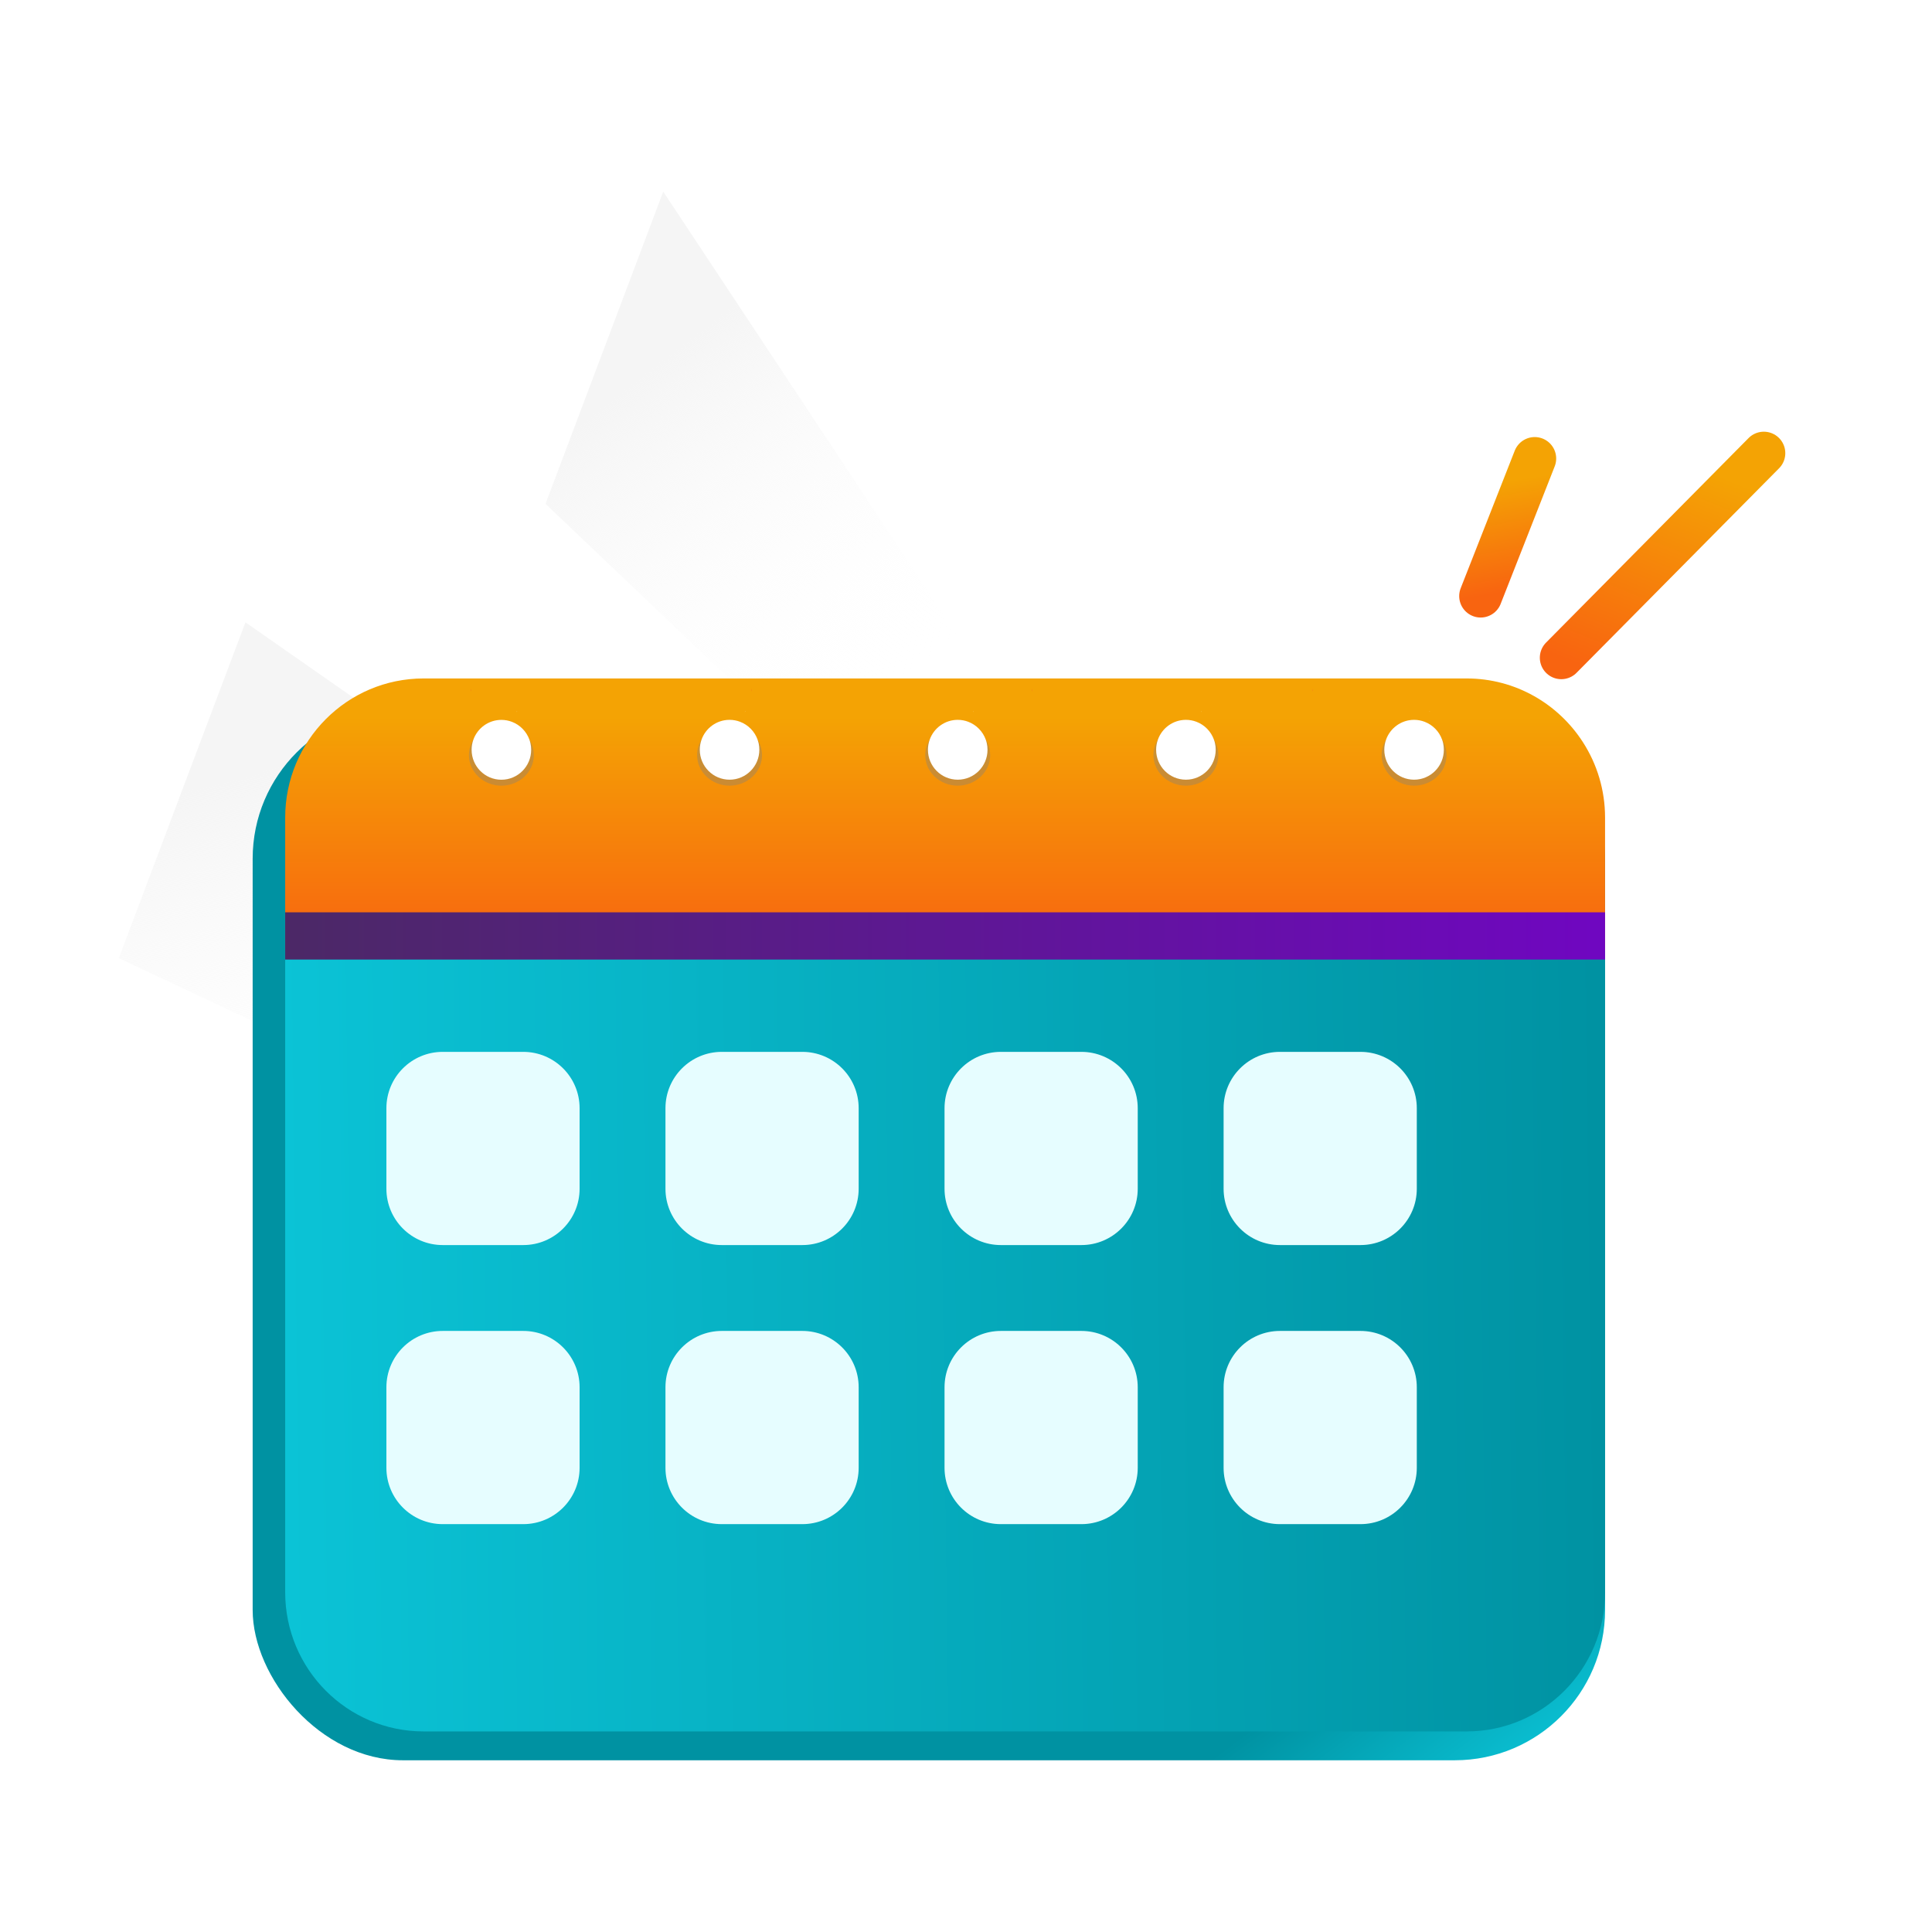 <svg xmlns="http://www.w3.org/2000/svg" width="90" height="90" viewBox="0 0 90 90" fill="none"><rect width="90" height="90" fill="white"></rect><path d="M30.896 8.926L53.392 42.91L51.393 48.211L25.412 23.47L30.896 8.926Z" fill="url(#paint0_linear_3645_69599)"></path><path d="M11.434 28.991L58.233 61.64L55.752 68.221L5.535 44.637L11.434 28.991Z" fill="url(#paint1_linear_3645_69599)"></path><path d="M68.975 27.767L71.493 21.36" stroke="url(#paint2_linear_3645_69599)" stroke-width="2" stroke-linecap="round"></path><path d="M72.731 30.639L82.166 21.11" stroke="url(#paint3_linear_3645_69599)" stroke-width="2" stroke-linecap="round"></path><g clip-path="url(#clip0_3645_69599)"><rect x="11.77" y="33" width="63" height="49" rx="7" fill="url(#paint4_linear_3645_69599)"></rect><g style="mix-blend-mode:multiply"><path d="M63.739 29C63.735 29 63.731 29 63.728 29.001C63.71 29.004 63.689 29.006 63.68 29.007C63.699 29.006 63.723 29.004 63.739 29V29Z" fill="#E3E3E3"></path><path d="M64.12 29.062C64.044 29.038 64.075 29.046 64.12 29.062V29.062Z" fill="#E3E3E3"></path><path d="M53.051 29.007C53.07 29.006 53.094 29.004 53.111 29C53.107 29 53.103 29 53.099 29C53.081 29.003 53.06 29.006 53.051 29.007V29.007Z" fill="#E3E3E3"></path><path d="M53.49 29.062C53.415 29.038 53.446 29.046 53.49 29.062V29.062Z" fill="#E3E3E3"></path><path d="M42.421 29.007C42.44 29.006 42.465 29.004 42.481 29C42.477 29 42.473 29 42.469 29C42.451 29.003 42.43 29.006 42.421 29.007V29.007Z" fill="#E3E3E3"></path><path d="M42.86 29.062C42.785 29.038 42.816 29.046 42.86 29.062V29.062Z" fill="#E3E3E3"></path><path d="M31.791 29.007C31.81 29.006 31.834 29.004 31.851 29C31.847 29 31.843 29 31.839 29C31.821 29.003 31.8 29.006 31.791 29.007V29.007Z" fill="#E3E3E3"></path><path d="M32.231 29.062C32.156 29.038 32.187 29.046 32.231 29.062V29.062Z" fill="#E3E3E3"></path><path d="M21.162 29.007C21.181 29.006 21.205 29.004 21.222 29C21.218 29 21.214 29 21.21 29C21.192 29.003 21.171 29.006 21.162 29.007V29.007Z" fill="#E3E3E3"></path><path d="M21.602 29.062C21.527 29.038 21.558 29.046 21.602 29.062V29.062Z" fill="#E3E3E3"></path></g><path d="M74.77 44.273V74.173C74.77 77.754 71.883 80.656 68.321 80.656H19.733C16.172 80.656 13.285 77.754 13.285 74.173V44.273H74.77Z" fill="url(#paint5_linear_3645_69599)"></path><path d="M74.77 38.088V44.274H13.285V38.088C13.285 34.508 16.172 31.605 19.733 31.605H68.321C70.598 31.605 72.597 32.792 73.745 34.583C74.393 35.593 74.77 36.796 74.77 38.088Z" fill="url(#paint6_linear_3645_69599)"></path><path d="M21.944 32.151C21.961 32.345 21.918 31.98 21.94 32.128C21.942 32.136 21.942 32.143 21.944 32.151Z" fill="#FF0056"></path><path d="M35.014 32.151C35.031 32.345 34.988 31.98 35.011 32.128C35.012 32.136 35.013 32.143 35.014 32.151Z" fill="#FF0056"></path><path d="M48.085 32.146C48.103 32.351 48.059 31.978 48.082 32.128C48.083 32.134 48.084 32.138 48.084 32.143C48.084 32.144 48.084 32.145 48.084 32.146H48.085Z" fill="#FF0056"></path><path d="M61.156 32.151C61.173 32.345 61.13 31.98 61.152 32.128C61.153 32.136 61.154 32.143 61.156 32.151Z" fill="#FF0056"></path><path d="M74.77 42.498H13.285V44.699H74.77V42.498Z" fill="url(#paint7_linear_3645_69599)"></path><path d="M24.376 49H20.624C19.175 49 18 50.175 18 51.624V55.376C18 56.825 19.175 58 20.624 58H24.376C25.825 58 27 56.825 27 55.376V51.624C27 50.175 25.825 49 24.376 49Z" fill="#E6FDFF"></path><path d="M24.376 62H20.624C19.175 62 18 63.175 18 64.624V68.376C18 69.825 19.175 71 20.624 71H24.376C25.825 71 27 69.825 27 68.376V64.624C27 63.175 25.825 62 24.376 62Z" fill="#E6FDFF"></path><path d="M37.376 49H33.624C32.175 49 31 50.175 31 51.624V55.376C31 56.825 32.175 58 33.624 58H37.376C38.825 58 40 56.825 40 55.376V51.624C40 50.175 38.825 49 37.376 49Z" fill="#E6FDFF"></path><path d="M37.376 62H33.624C32.175 62 31 63.175 31 64.624V68.376C31 69.825 32.175 71 33.624 71H37.376C38.825 71 40 69.825 40 68.376V64.624C40 63.175 38.825 62 37.376 62Z" fill="#E6FDFF"></path><path d="M50.376 49H46.624C45.175 49 44 50.175 44 51.624V55.376C44 56.825 45.175 58 46.624 58H50.376C51.825 58 53 56.825 53 55.376V51.624C53 50.175 51.825 49 50.376 49Z" fill="#E6FDFF"></path><path d="M50.376 62H46.624C45.175 62 44 63.175 44 64.624V68.376C44 69.825 45.175 71 46.624 71H50.376C51.825 71 53 69.825 53 68.376V64.624C53 63.175 51.825 62 50.376 62Z" fill="#E6FDFF"></path><path d="M63.376 49H59.624C58.175 49 57 50.175 57 51.624V55.376C57 56.825 58.175 58 59.624 58H63.376C64.825 58 66 56.825 66 55.376V51.624C66 50.175 64.825 49 63.376 49Z" fill="#E6FDFF"></path><path d="M63.376 62H59.624C58.175 62 57 63.175 57 64.624V68.376C57 69.825 58.175 71 59.624 71H63.376C64.825 71 66 69.825 66 68.376V64.624C66 63.175 64.825 62 63.376 62Z" fill="#E6FDFF"></path><g style="mix-blend-mode:multiply" opacity="0.37"><path d="M67.386 35.175C67.386 35.962 66.708 36.599 65.874 36.599C65.039 36.599 64.361 35.962 64.361 35.175C64.361 34.914 64.436 34.669 64.567 34.459C64.829 34.036 65.316 33.752 65.874 33.752C66.003 33.752 66.13 33.767 66.25 33.797C66.646 33.892 66.98 34.135 67.18 34.459C67.207 34.502 67.231 34.545 67.252 34.591C67.338 34.769 67.386 34.967 67.386 35.175Z" fill="#808080"></path></g><path d="M67.26 34.927C67.26 35.697 66.64 36.321 65.874 36.321C65.108 36.321 64.486 35.697 64.486 34.927C64.486 34.763 64.515 34.605 64.567 34.459C64.758 33.919 65.271 33.533 65.874 33.533C66.046 33.533 66.211 33.565 66.363 33.623C66.743 33.767 67.044 34.074 67.18 34.459C67.2 34.513 67.216 34.568 67.228 34.624C67.249 34.722 67.26 34.824 67.26 34.927Z" fill="white"></path><path d="M65.842 34.223C65.835 34.228 65.828 34.233 65.82 34.238C65.822 34.234 65.839 34.221 65.884 34.191C65.881 34.194 65.878 34.197 65.875 34.2C65.864 34.208 65.853 34.216 65.842 34.223Z" fill="white"></path><path d="M66.606 33.122C66.594 33.149 66.585 33.175 66.584 33.199C66.587 33.139 66.601 33.116 66.606 33.122Z" fill="white"></path><path d="M66.905 31.986C66.906 31.971 66.906 31.96 66.907 31.951C66.906 31.963 66.906 31.974 66.905 31.986Z" fill="white"></path><g style="mix-blend-mode:multiply" opacity="0.37"><path d="M56.757 35.175C56.757 35.962 56.08 36.599 55.245 36.599C54.41 36.599 53.732 35.962 53.732 35.175C53.732 34.914 53.807 34.669 53.938 34.459C54.2 34.036 54.687 33.752 55.245 33.752C55.374 33.752 55.501 33.767 55.621 33.797C56.017 33.892 56.35 34.135 56.551 34.459C56.578 34.501 56.602 34.546 56.624 34.591C56.709 34.769 56.756 34.967 56.756 35.175L56.757 35.175Z" fill="#808080"></path></g><path d="M56.632 34.928C56.632 35.698 56.011 36.321 55.245 36.321C54.479 36.321 53.857 35.698 53.857 34.928C53.857 34.764 53.886 34.606 53.938 34.459C54.129 33.92 54.642 33.533 55.245 33.533C55.417 33.533 55.582 33.565 55.734 33.623C56.114 33.767 56.415 34.074 56.551 34.459C56.571 34.513 56.587 34.568 56.599 34.625C56.621 34.722 56.632 34.824 56.632 34.928H56.632Z" fill="white"></path><path d="M55.255 34.193C55.252 34.196 55.249 34.199 55.245 34.202C55.234 34.21 55.224 34.218 55.213 34.225C55.205 34.23 55.199 34.235 55.191 34.239C55.194 34.236 55.211 34.222 55.254 34.193H55.255Z" fill="white"></path><path d="M55.977 33.122C55.966 33.149 55.957 33.175 55.955 33.198C55.958 33.138 55.972 33.115 55.977 33.122Z" fill="white"></path><path d="M56.278 31.957C56.277 31.967 56.276 31.977 56.276 31.986C56.276 31.974 56.277 31.965 56.278 31.957Z" fill="white"></path><g style="mix-blend-mode:multiply" opacity="0.37"><path d="M46.127 35.175C46.127 35.962 45.45 36.599 44.615 36.599C43.78 36.599 43.102 35.962 43.102 35.175C43.102 34.914 43.178 34.669 43.308 34.459C43.57 34.036 44.057 33.752 44.615 33.752C44.745 33.752 44.871 33.767 44.991 33.797C45.387 33.892 45.72 34.135 45.921 34.459C45.948 34.501 45.972 34.546 45.994 34.591C46.079 34.769 46.126 34.967 46.126 35.175L46.127 35.175Z" fill="#808080"></path></g><path d="M46.002 34.928C46.002 35.698 45.381 36.321 44.615 36.321C43.849 36.321 43.227 35.698 43.227 34.928C43.227 34.764 43.256 34.606 43.308 34.459C43.499 33.92 44.012 33.533 44.615 33.533C44.787 33.533 44.952 33.565 45.104 33.623C45.484 33.767 45.785 34.074 45.922 34.459C45.941 34.513 45.957 34.568 45.969 34.625C45.991 34.722 46.002 34.824 46.002 34.928H46.002Z" fill="white"></path><path d="M44.625 34.193C44.622 34.196 44.619 34.199 44.615 34.202C44.604 34.21 44.594 34.218 44.583 34.225C44.575 34.23 44.569 34.235 44.562 34.239C44.564 34.236 44.581 34.222 44.624 34.193H44.625Z" fill="white"></path><path d="M45.347 33.122C45.336 33.149 45.327 33.175 45.325 33.198C45.328 33.138 45.343 33.115 45.347 33.122Z" fill="white"></path><path d="M45.648 31.957C45.647 31.967 45.647 31.977 45.647 31.986C45.647 31.974 45.647 31.965 45.648 31.957Z" fill="white"></path><g style="mix-blend-mode:multiply" opacity="0.37"><path d="M35.498 35.175C35.498 35.962 34.821 36.599 33.986 36.599C33.151 36.599 32.474 35.962 32.474 35.175C32.474 34.914 32.549 34.669 32.679 34.459C32.941 34.036 33.429 33.752 33.986 33.752C34.116 33.752 34.242 33.767 34.362 33.797C34.758 33.892 35.091 34.135 35.292 34.459C35.319 34.501 35.343 34.545 35.365 34.591C35.45 34.769 35.498 34.967 35.498 35.175Z" fill="#808080"></path></g><path d="M35.373 34.927C35.373 35.697 34.752 36.321 33.986 36.321C33.22 36.321 32.599 35.697 32.599 34.927C32.599 34.763 32.627 34.605 32.679 34.459C32.87 33.919 33.383 33.533 33.986 33.533C34.158 33.533 34.323 33.565 34.475 33.623C34.855 33.767 35.156 34.074 35.293 34.459C35.312 34.513 35.328 34.568 35.341 34.625C35.362 34.723 35.373 34.824 35.373 34.928L35.373 34.927Z" fill="white"></path><path d="M33.996 34.191C33.992 34.195 33.989 34.198 33.985 34.201C33.975 34.209 33.964 34.216 33.954 34.223C33.947 34.228 33.94 34.233 33.933 34.237C33.935 34.234 33.952 34.22 33.995 34.191H33.996Z" fill="white"></path><path d="M34.718 33.122C34.707 33.149 34.698 33.175 34.696 33.198C34.699 33.138 34.714 33.115 34.718 33.122Z" fill="white"></path><path d="M35.018 31.976C35.018 31.968 35.018 31.962 35.019 31.957C35.018 31.964 35.018 31.97 35.018 31.976Z" fill="white"></path><g style="mix-blend-mode:multiply" opacity="0.37"><path d="M24.869 35.177C24.869 35.963 24.192 36.6 23.357 36.6C22.522 36.6 21.845 35.963 21.845 35.177C21.845 34.916 21.92 34.671 22.05 34.46C22.312 34.038 22.799 33.754 23.357 33.754C23.486 33.754 23.613 33.769 23.733 33.799C24.129 33.894 24.462 34.137 24.663 34.461C24.69 34.504 24.714 34.547 24.735 34.593C24.821 34.771 24.869 34.969 24.869 35.177H24.869Z" fill="#808080"></path></g><path d="M24.744 34.929C24.744 35.699 24.122 36.323 23.357 36.323C22.591 36.323 21.97 35.699 21.97 34.929C21.97 34.765 21.998 34.607 22.05 34.461C22.241 33.921 22.754 33.535 23.357 33.535C23.529 33.535 23.694 33.567 23.846 33.625C24.226 33.769 24.527 34.076 24.664 34.461C24.683 34.515 24.699 34.57 24.711 34.627C24.733 34.724 24.744 34.825 24.744 34.929Z" fill="white"></path><path d="M21.141 31.949C21.141 31.954 21.142 31.958 21.143 31.963L21.141 31.949Z" fill="white"></path><path d="M23.324 34.224C23.317 34.229 23.31 34.234 23.303 34.239C23.305 34.235 23.322 34.222 23.367 34.191C23.364 34.195 23.361 34.197 23.357 34.2C23.346 34.209 23.335 34.217 23.324 34.224Z" fill="white"></path><path d="M24.089 33.123C24.078 33.149 24.069 33.175 24.067 33.198C24.07 33.138 24.085 33.115 24.089 33.123Z" fill="white"></path><path d="M24.389 31.976C24.389 31.968 24.389 31.962 24.39 31.957C24.39 31.964 24.389 31.97 24.389 31.976Z" fill="white"></path><g style="mix-blend-mode:multiply"><path d="M21.141 31.938C21.141 31.942 21.142 31.947 21.143 31.951L21.141 31.938Z" fill="#C9C9C9"></path></g></g><defs><linearGradient id="paint0_linear_3645_69599" x1="31.73" y1="16.078" x2="43.331" y2="31.03" gradientUnits="userSpaceOnUse"><stop stop-color="#F5F5F5"></stop><stop offset="1" stop-color="white" stop-opacity="0"></stop></linearGradient><linearGradient id="paint1_linear_3645_69599" x1="14.998" y1="35.215" x2="20.176" y2="55.78" gradientUnits="userSpaceOnUse"><stop stop-color="#F5F5F5"></stop><stop offset="1" stop-color="white" stop-opacity="0"></stop></linearGradient><linearGradient id="paint2_linear_3645_69599" x1="69.884" y1="22.471" x2="70.722" y2="27.474" gradientUnits="userSpaceOnUse"><stop stop-color="#F4A304"></stop><stop offset="1" stop-color="#F86410"></stop></linearGradient><linearGradient id="paint3_linear_3645_69599" x1="78.951" y1="21.692" x2="74.993" y2="31.547" gradientUnits="userSpaceOnUse"><stop stop-color="#F4A304"></stop><stop offset="1" stop-color="#F86410"></stop></linearGradient><linearGradient id="paint4_linear_3645_69599" x1="79.691" y1="76.494" x2="53.515" y2="41.352" gradientUnits="userSpaceOnUse"><stop stop-color="#0BC3D6"></stop><stop offset="0.218" stop-color="#0092A2"></stop></linearGradient><linearGradient id="paint5_linear_3645_69599" x1="13.285" y1="69.286" x2="74.769" y2="68.487" gradientUnits="userSpaceOnUse"><stop stop-color="#0BC3D6"></stop><stop offset="1" stop-color="#0092A2"></stop></linearGradient><linearGradient id="paint6_linear_3645_69599" x1="44.028" y1="33.387" x2="44.028" y2="44.274" gradientUnits="userSpaceOnUse"><stop stop-color="#F4A304"></stop><stop offset="1" stop-color="#F86410"></stop></linearGradient><linearGradient id="paint7_linear_3645_69599" x1="12.465" y1="43.511" x2="75.59" y2="43.511" gradientUnits="userSpaceOnUse"><stop stop-color="#4B2965"></stop><stop offset="1" stop-color="#7006C2"></stop></linearGradient><clipPath id="clip0_3645_69599"><rect width="63" height="53" fill="white" transform="translate(11.77 29)"></rect></clipPath></defs></svg>